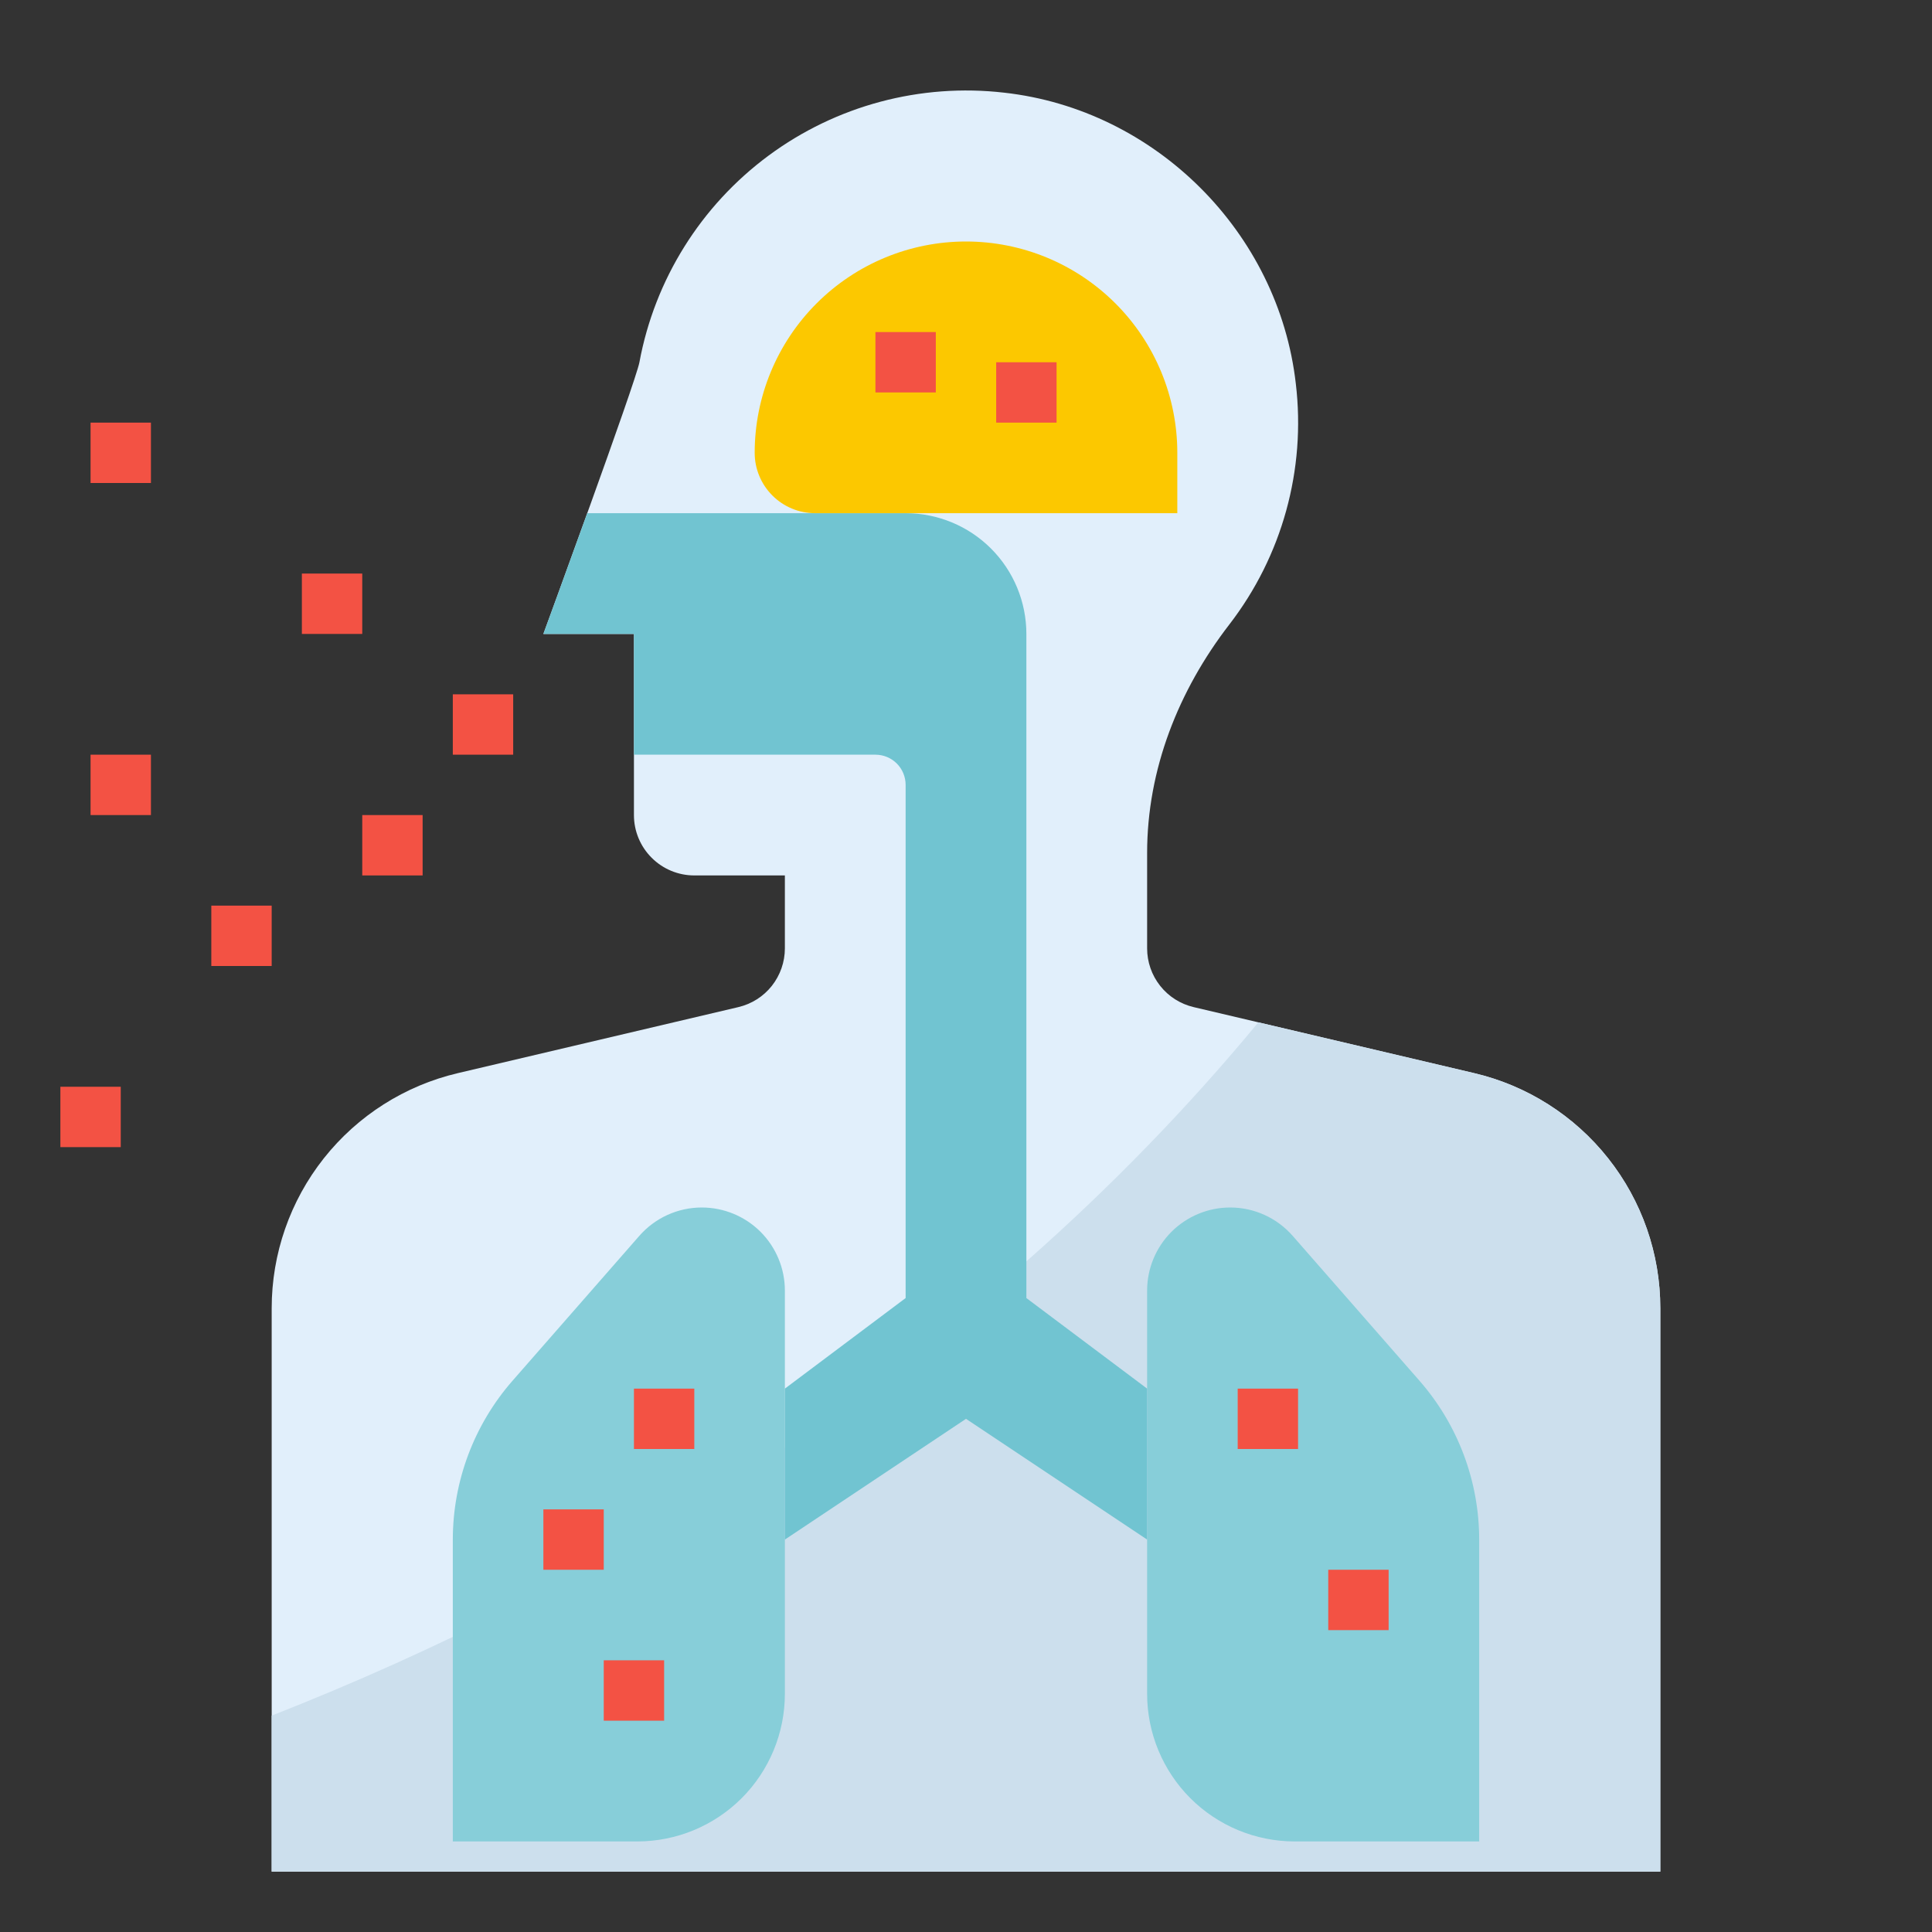 <svg width="56" height="56" viewBox="0 0 56 56" fill="none" xmlns="http://www.w3.org/2000/svg">
<rect x="0" y="0" width="56" height="56" fill="#333333" stroke="none"/>
<path d="M48.125 37.919V54.25H7.875V37.919C7.875 36.341 8.408 34.81 9.387 33.573C10.367 32.336 11.736 31.466 13.272 31.105L21.4 29.192C21.784 29.102 22.127 28.885 22.372 28.576C22.616 28.266 22.75 27.884 22.75 27.489V25.375H20.125C19.661 25.375 19.216 25.191 18.888 24.862C18.559 24.534 18.375 24.089 18.375 23.625V18.375H15.75C15.75 18.375 18.43 11.068 18.534 10.5C18.978 8.101 20.317 5.96 22.279 4.509C24.241 3.059 26.681 2.407 29.105 2.686C33.493 3.175 37.061 6.735 37.56 11.121C37.856 13.611 37.164 16.117 35.632 18.102C34.156 20.016 33.25 22.306 33.25 24.723V27.489C33.25 27.884 33.383 28.266 33.629 28.576C33.873 28.885 34.216 29.102 34.6 29.192L36.474 29.633L42.728 31.105C44.264 31.466 45.633 32.336 46.612 33.573C47.592 34.81 48.125 36.341 48.125 37.919Z" fill="#E1EFFB"/>
<path d="M48.125 37.919V54.25H7.875V49.728C17.276 46.039 28.161 39.697 36.474 29.633L42.728 31.105C44.264 31.466 45.633 32.336 46.612 33.573C47.592 34.81 48.125 36.341 48.125 37.919Z" fill="#CCDFED"/>
<path d="M18.471 53.375H13.125V44.63C13.125 42.934 13.74 41.296 14.857 40.02L18.531 35.822C18.757 35.564 19.035 35.357 19.348 35.215C19.66 35.073 19.999 35 20.342 35C20.981 35 21.593 35.254 22.045 35.705C22.496 36.157 22.75 36.769 22.75 37.407V49.096C22.75 50.231 22.299 51.319 21.497 52.122C20.694 52.924 19.606 53.375 18.471 53.375Z" fill="#87CED9"/>
<path d="M37.529 53.375H42.875V44.63C42.875 42.934 42.26 41.296 41.143 40.02L37.469 35.822C37.243 35.564 36.965 35.357 36.652 35.215C36.34 35.073 36.001 35 35.658 35C35.019 35 34.407 35.254 33.955 35.705C33.504 36.157 33.25 36.769 33.25 37.407V49.096C33.25 50.231 33.701 51.319 34.503 52.122C35.306 52.924 36.394 53.375 37.529 53.375Z" fill="#87CED9"/>
<path d="M18.375 18.375V21.875H25.375C25.607 21.875 25.83 21.967 25.994 22.131C26.158 22.295 26.25 22.518 26.25 22.75V37.625L22.75 40.25V44.625L28 41.125L33.25 44.625V40.25L29.75 37.625V18.375C29.75 17.447 29.381 16.556 28.725 15.9C28.069 15.244 27.178 14.875 26.25 14.875H17.022C16.368 16.689 15.75 18.375 15.75 18.375H18.375Z" fill="#71C4D1"/>
<path d="M28 7C29.625 7 31.182 7.645 32.331 8.794C33.48 9.943 34.125 11.501 34.125 13.125V14.875H23.625C23.161 14.875 22.716 14.691 22.388 14.362C22.059 14.034 21.875 13.589 21.875 13.125C21.875 11.501 22.52 9.943 23.669 8.794C24.818 7.645 26.375 7 28 7Z" fill="#FCC800"/>
<path d="M25.375 9.625H27.125V11.375H25.375V9.625Z" fill="#F35244"/>
<path d="M28.875 10.5H30.625V12.25H28.875V10.5Z" fill="#F35244"/>
<path d="M18.375 40.25H20.125V42H18.375V40.25Z" fill="#F35244"/>
<path d="M15.75 43.75H17.5V45.5H15.75V43.75Z" fill="#F35244"/>
<path d="M17.5 48.125H19.25V49.875H17.5V48.125Z" fill="#F35244"/>
<path d="M35.875 40.25H37.625V42H35.875V40.25Z" fill="#F35244"/>
<path d="M38.5 45.5H40.25V47.25H38.5V45.5Z" fill="#F35244"/>
<path d="M2.625 12.25H4.375V14H2.625V12.25Z" fill="#F35244"/>
<path d="M8.75 16.625H10.5V18.375H8.75V16.625Z" fill="#F35244"/>
<path d="M13.125 20.125H14.875V21.875H13.125V20.125Z" fill="#F35244"/>
<path d="M2.625 21.875H4.375V23.625H2.625V21.875Z" fill="#F35244"/>
<path d="M6.125 26.25H7.875V28H6.125V26.25Z" fill="#F35244"/>
<path d="M10.5 23.625H12.25V25.375H10.5V23.625Z" fill="#F35244"/>
<path d="M1.75 31.5H3.5V33.25H1.75V31.5Z" fill="#F35244"/>
</svg>
